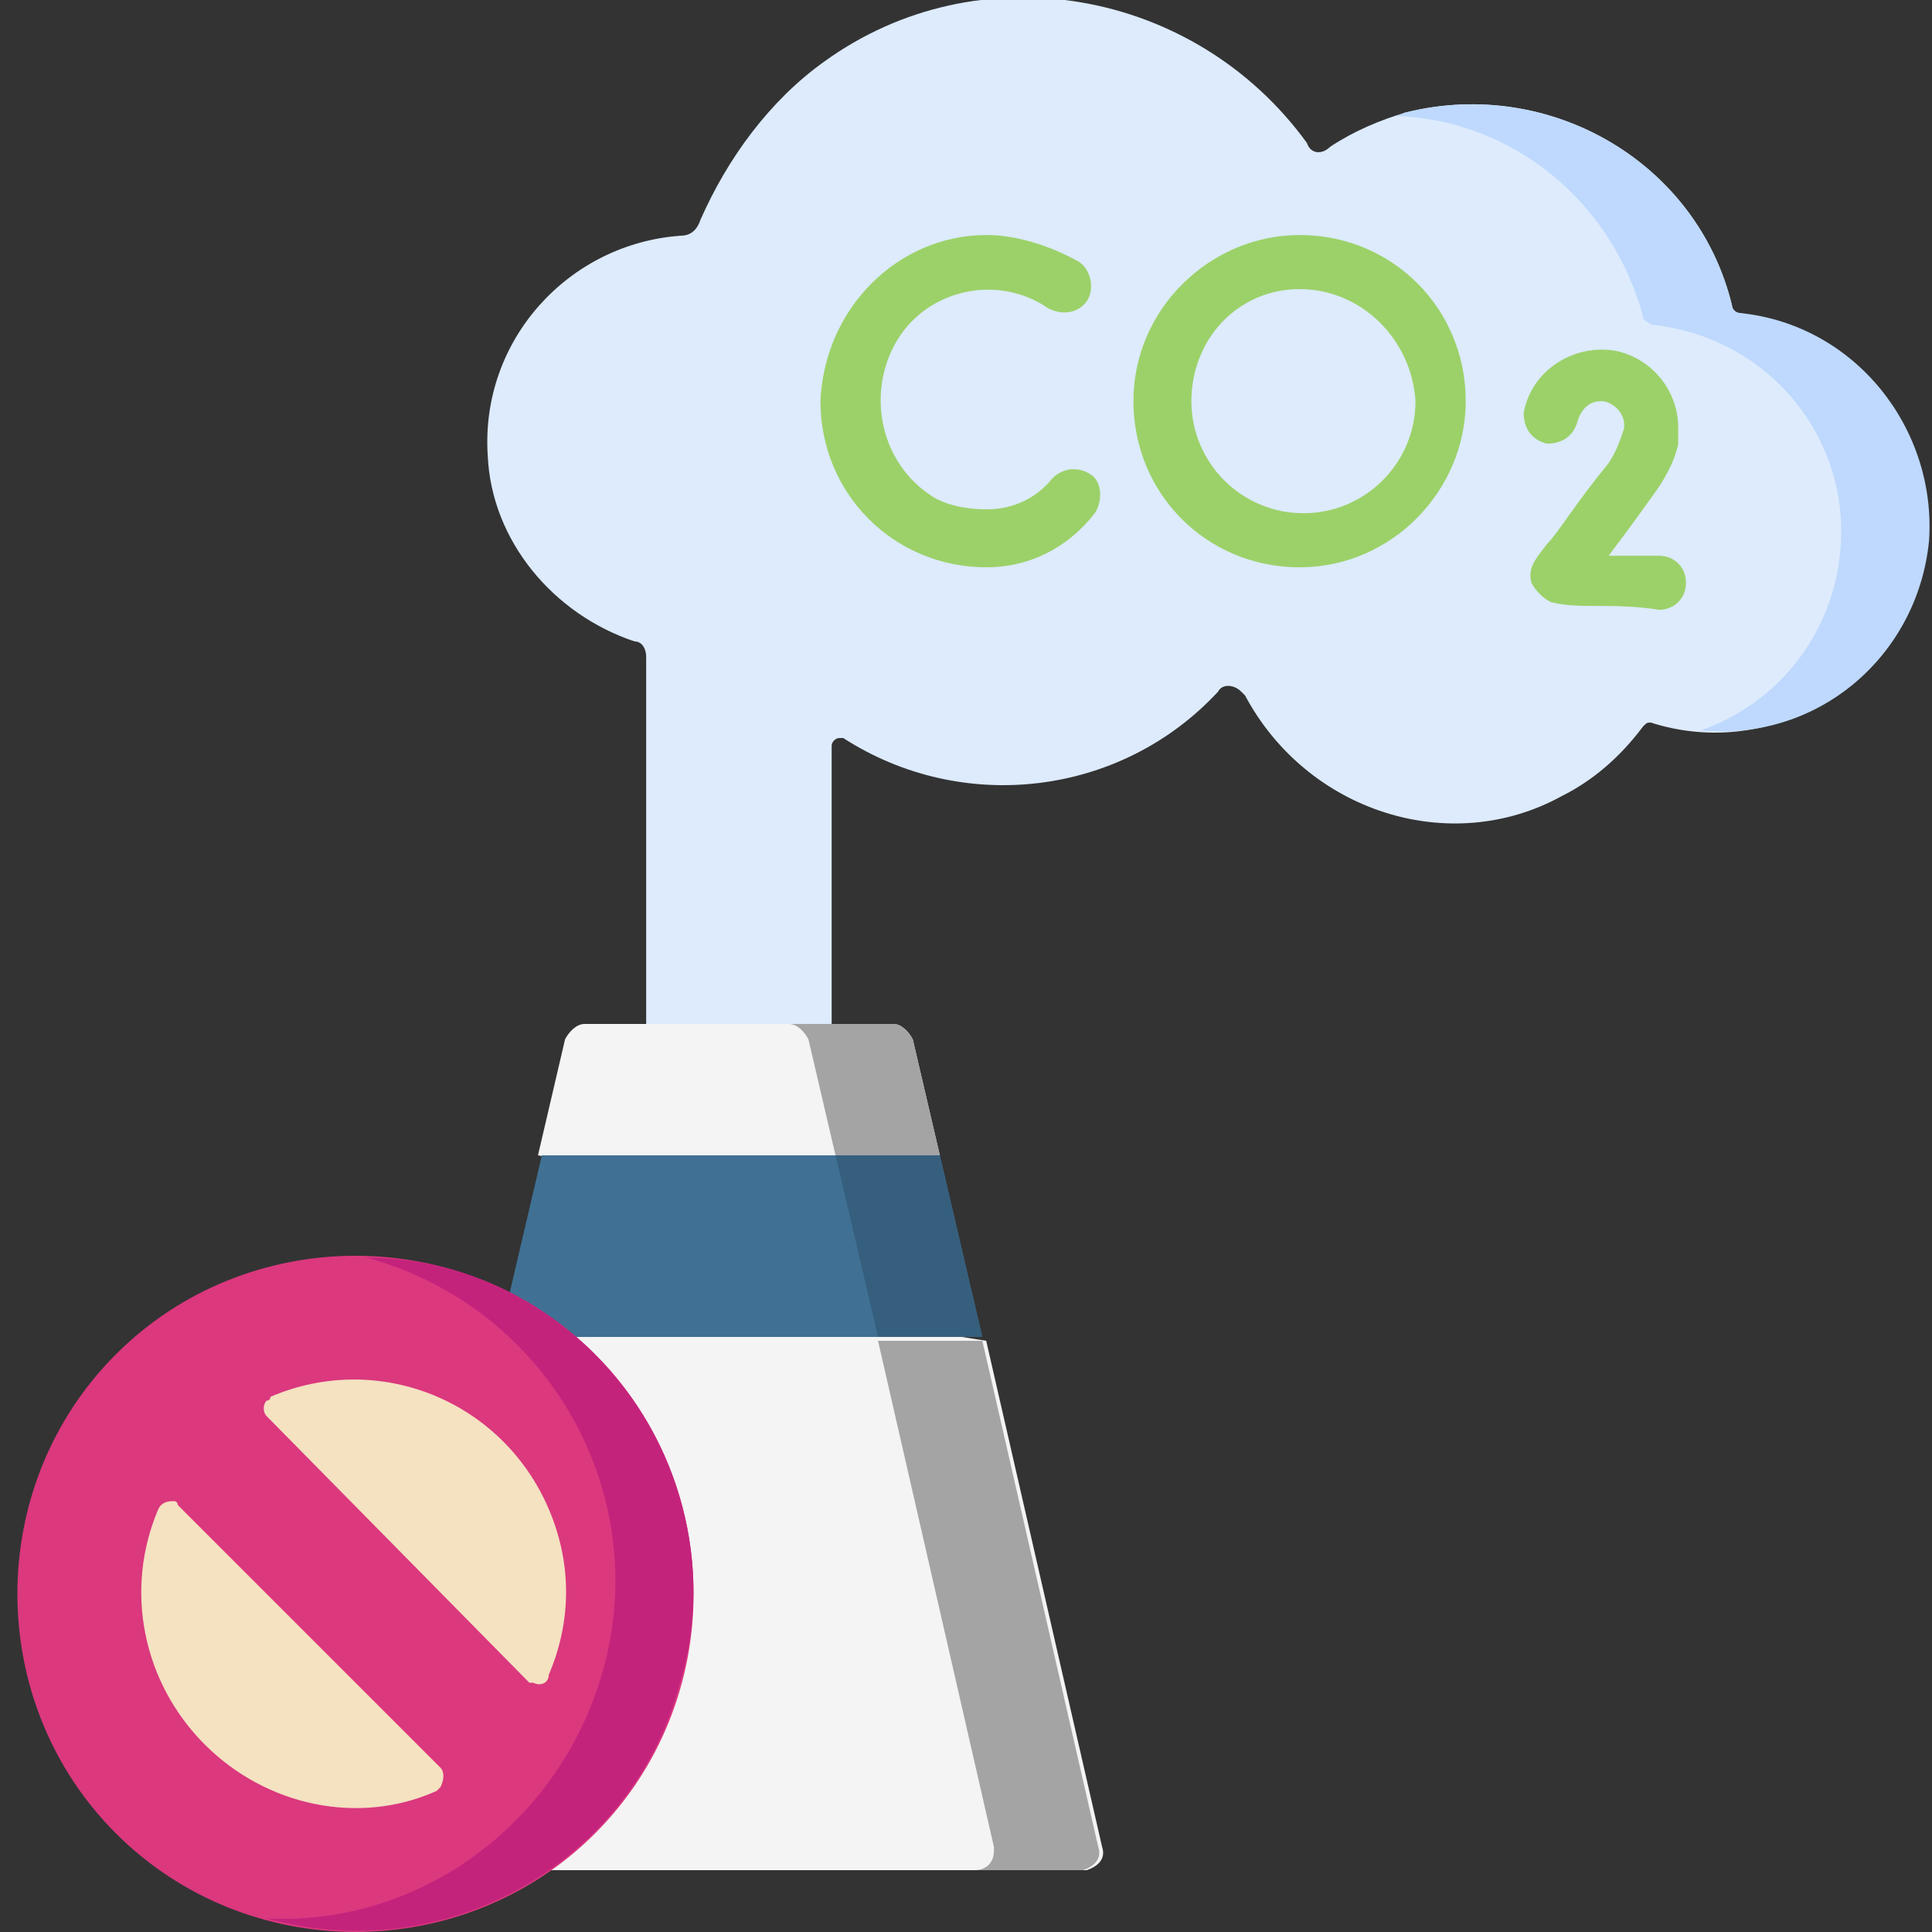 <?xml version="1.0" encoding="utf-8"?>
<!-- Generator: Adobe Illustrator 26.3.1, SVG Export Plug-In . SVG Version: 6.00 Build 0)  -->
<svg version="1.1" id="Layer_1" xmlns="http://www.w3.org/2000/svg" xmlns:xlink="http://www.w3.org/1999/xlink" x="0px" y="0px"
	 viewBox="0 0 50 50" style="enable-background:new 0 0 50 50;" xml:space="preserve">
<rect x="0" y="0" width="50" height="50" fill="#333333" stroke="none"/>
<style type="text/css">
	.st0{fill:#DDEBFD;}
	.st1{fill:#BED9FD;}
	.st2{fill:#F4F4F4;}
	.st3{fill:#A4A4A5;}
	.st4{fill:#407194;}
	.st5{fill:#365F7E;}
	.st6{fill:#F4E2C1;}
	.st7{fill:#DB387E;}
	.st8{fill:#C4237C;}
	.st9{fill:#9CD169;}
</style>
<g id="zero-emission" transform="translate(0.823)">
	<path id="Path_19943" class="st0" d="M44.2,8.1c-0.1,0-0.2-0.1-0.2-0.2c-0.9-3.7-4.7-5.9-8.4-5c-0.7,0.2-1.4,0.5-2,0.9
		C33.4,4,33.1,4,33,3.7c-2.9-4-8.5-5-12.5-2.1c-1.4,1-2.5,2.5-3.2,4.1C17.2,6,17,6.1,16.8,6.1c-2.9,0.2-5.2,2.7-5,5.7
		c0.1,2.2,1.7,4.1,3.8,4.8c0.2,0,0.3,0.2,0.3,0.4v11.9h4.8v-9.6c0-0.1,0.1-0.2,0.2-0.2c0,0,0.1,0,0.1,0c3.1,2,7.2,1.5,9.7-1.2
		c0.1-0.2,0.4-0.2,0.6,0c0,0,0.1,0.1,0.1,0.1c1.6,3,5.3,4.2,8.2,2.6c0.8-0.4,1.5-1,2.1-1.8c0.1-0.1,0.1-0.1,0.2-0.1
		c2.8,0.9,5.9-0.6,6.8-3.5c0.9-2.8-0.6-5.9-3.5-6.8C45,8.2,44.6,8.2,44.2,8.1L44.2,8.1z"/>
	<path id="Path_19944" class="st1" d="M44.2,8.1c-0.1,0-0.2-0.1-0.2-0.2c-0.9-3.7-4.7-5.9-8.4-5c-0.1,0-0.2,0.1-0.3,0.1
		c3,0.1,5.6,2.2,6.4,5.2c0,0.1,0.1,0.1,0.2,0.2c3,0.3,5.2,2.9,4.9,5.9c-0.2,2.1-1.6,3.9-3.6,4.6c3,0.3,5.6-1.9,5.9-4.9
		C49.3,11.1,47.2,8.4,44.2,8.1L44.2,8.1z"/>
	<path id="Path_19945" class="st2" d="M23.5,29.9l-5.2,1l-5.2-1l0.7-3c0.1-0.2,0.3-0.4,0.5-0.4h8c0.2,0,0.4,0.2,0.5,0.4L23.5,29.9z"
		/>
	<path id="Path_19946" class="st2" d="M27.1,48.4H9.6c-0.3,0-0.5-0.2-0.5-0.5c0,0,0-0.1,0-0.1l3-13.1l6.3-1l6.3,1l3,13.1
		c0.1,0.3-0.1,0.5-0.4,0.6C27.2,48.4,27.2,48.4,27.1,48.4L27.1,48.4z"/>
	<path id="Path_19947" class="st3" d="M23.5,29.9h-2.7l-0.7-3c-0.1-0.2-0.3-0.4-0.5-0.4h2.7c0.2,0,0.4,0.2,0.5,0.4L23.5,29.9z"/>
	<path id="Path_19948" class="st3" d="M27.1,48.4h-2.7c0.3,0,0.5-0.2,0.5-0.5c0,0,0-0.1,0-0.1l-3-13.1h2.7l3,13.1
		c0.1,0.3-0.1,0.5-0.4,0.6C27.2,48.4,27.2,48.4,27.1,48.4z"/>
	<path id="Path_19949" class="st4" d="M12.1,34.6h12.5l-1.1-4.7H13.2L12.1,34.6z"/>
	<path id="Path_19950" class="st5" d="M21.9,34.6h2.7l-1.1-4.7h-2.7L21.9,34.6z"/>
	<g id="Group_14593" transform="translate(-0.823 42.549)">
		<circle id="Ellipse_540" class="st6" cx="9.2" cy="-1.3" r="6.4"/>
		<path id="Path_19951" class="st7" d="M3-7.5c-3.4,3.4-3.4,9,0,12.4s9,3.4,12.4,0c3.4-3.4,3.4-9,0-12.4C12-10.9,6.4-10.9,3-7.5z
			 M5.3,2.6C3.7,1,3.2-1.4,4.1-3.5c0.1-0.2,0.3-0.2,0.4-0.2c0,0,0.1,0,0.1,0.1l6.8,6.8c0.1,0.1,0.1,0.3,0,0.5c0,0-0.1,0.1-0.1,0.1
			C9.3,4.7,6.9,4.2,5.3,2.6z M13.7,1L6.9-5.9C6.8-6,6.8-6.2,6.9-6.3C7-6.3,7-6.4,7-6.4c2.8-1.2,6,0.1,7.2,2.9c0.6,1.4,0.6,2.9,0,4.3
			C14.2,1,14,1.1,13.8,1C13.8,1,13.8,1,13.7,1L13.7,1z"/>
		<path id="Path_19952" class="st8" d="M15.4-7.5C13.8-9.1,11.7-10,9.5-10c4.7,1.3,7.4,6.1,6.1,10.7c-1.1,3.9-4.7,6.6-8.7,6.4
			c4.7,1.3,9.5-1.5,10.7-6.1C18.5-2,17.6-5.3,15.4-7.5z"/>
	</g>
	<g id="Group_14594" transform="translate(27.21 8.082)">
		<path id="Path_19953" class="st9" d="M-2.5,6.6c-2.4,0-4.3-1.9-4.3-4.3C-6.7-0.1-4.8-2-2.5-2c0.8,0,1.7,0.3,2.4,0.7
			c0.3,0.2,0.4,0.7,0.2,1c-0.2,0.3-0.6,0.4-1,0.2C-2.2-1-4-0.6-4.8,0.7s-0.5,3.1,0.8,4C-3.6,5-3,5.1-2.5,5.1c0.7,0,1.3-0.3,1.7-0.8
			c0.3-0.3,0.7-0.3,1-0.1s0.3,0.7,0.1,1C-0.4,6.1-1.4,6.6-2.5,6.6L-2.5,6.6z"/>
		<path id="Path_19954" class="st9" d="M13.3,7.6c-0.4,0-0.8,0-1.2-0.1c-0.2-0.1-0.4-0.3-0.5-0.5c-0.1-0.4,0.1-0.6,0.4-1
			c0.3-0.3,0.7-1,1.6-2.1C13.8,3.6,13.9,3.3,14,3l0-0.1c0-0.3-0.3-0.6-0.6-0.6c-0.3,0-0.5,0.2-0.6,0.5c-0.1,0.4-0.4,0.6-0.8,0.6
			c-0.4-0.1-0.6-0.4-0.6-0.8c0.2-1.1,1.3-1.8,2.4-1.6c0.9,0.2,1.6,1,1.6,2c0,0,0,0.1,0,0.1l0,0.2c0,0,0,0,0,0.1
			c-0.1,0.5-0.4,1-0.7,1.4c-0.5,0.7-0.8,1.1-1.1,1.5c0.4,0,0.9,0,1.3,0c0.4,0,0.7,0.3,0.7,0.7c0,0.4-0.3,0.7-0.7,0.7l0,0
			C14.3,7.6,13.7,7.6,13.3,7.6z"/>
		<path id="Path_19955" class="st9" d="M5.6,6.6c-2.4,0-4.3-1.9-4.3-4.3S3.3-2,5.6-2C8-2,9.9-0.1,9.9,2.3C9.9,4.6,8,6.6,5.6,6.6z
			 M5.6-0.6C4-0.6,2.8,0.7,2.8,2.3c0,1.6,1.3,2.9,2.9,2.9c1.6,0,2.9-1.3,2.9-2.9C8.5,0.7,7.2-0.6,5.6-0.6z"/>
	</g>
</g>
</svg>

